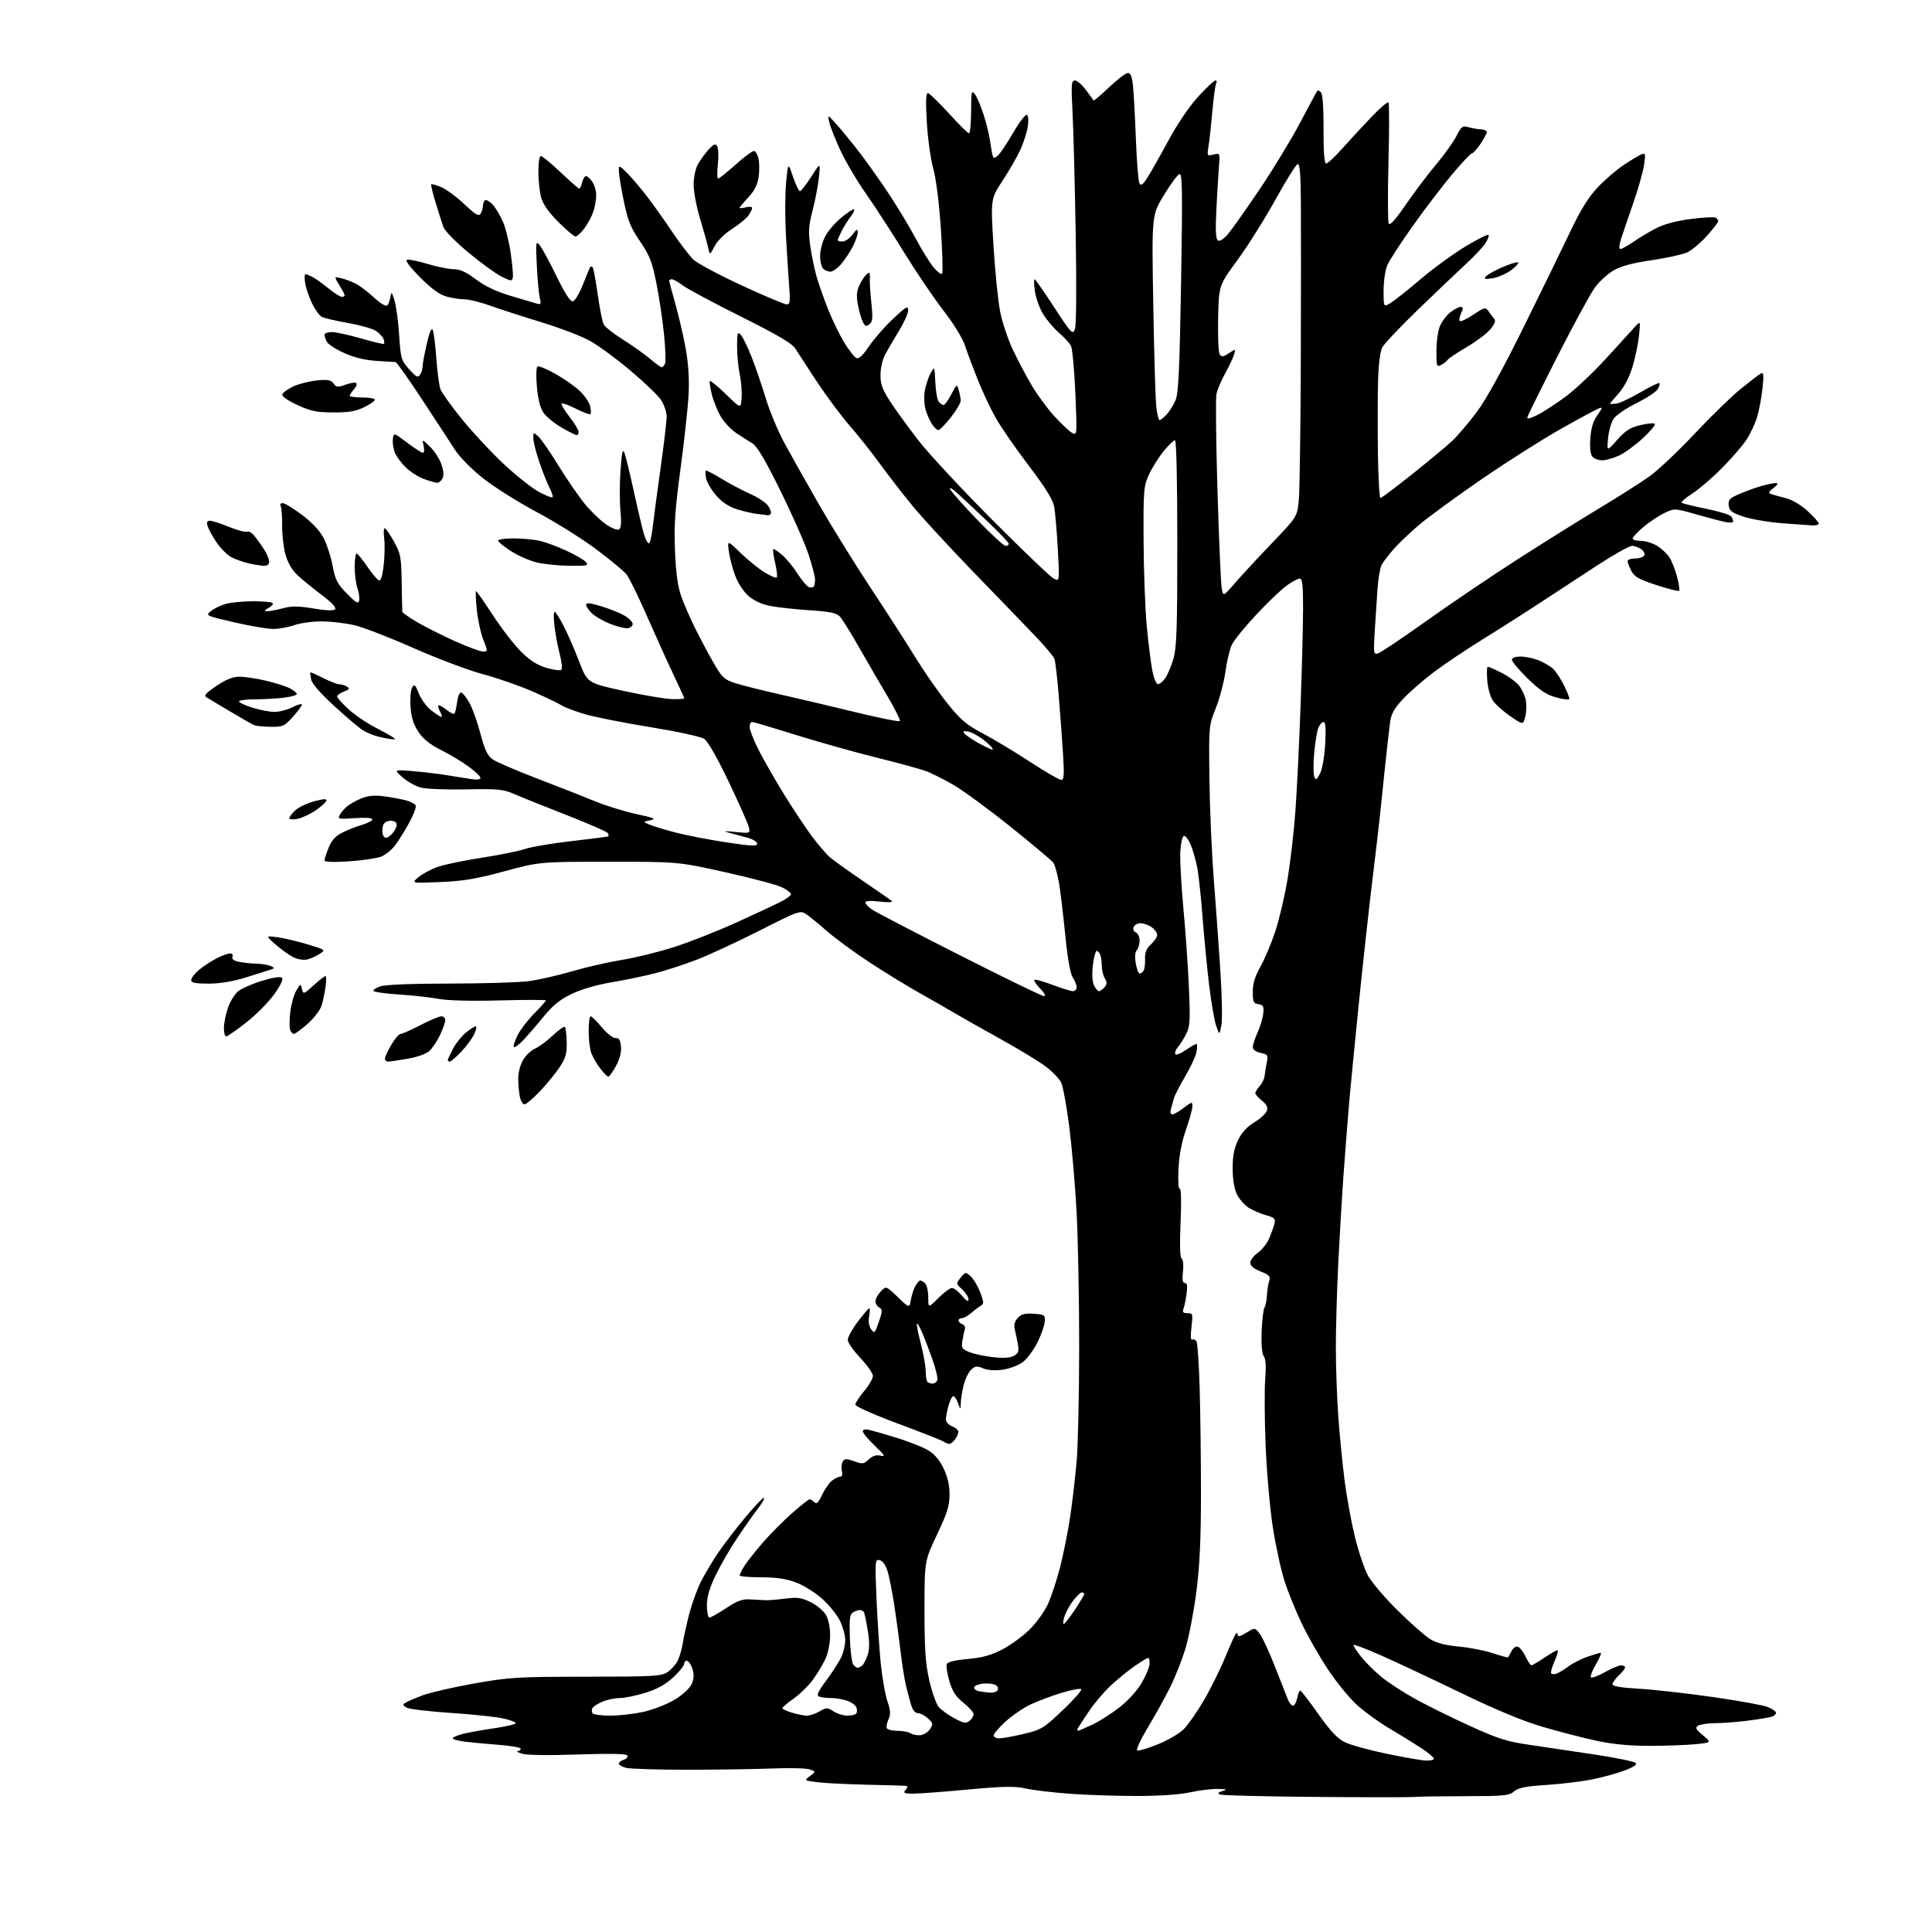 <?xml version="1.0" encoding="UTF-8" standalone="no"?>
<svg 
  version="1.1" 
  xmlns="http://www.w3.org/2000/svg" 
  xmlns:xlink="http://www.w3.org/1999/xlink" 
  xmlns:svg="http://www.w3.org/2000/svg"
  xmlns:rdf="http://www.w3.org/1999/02/22-rdf-syntax-ns#"
  xmlns:cc="http://creativecommons.org/ns#"
  xmlns:dc="http://purl.org/dc/elements/1.1/"
  viewBox="0 0 768 768"
  width="768"
  height="768"
>
<style>svg {background-color: white; }</style>"
<path stroke="none" fill="black" fill-rule="evenodd" d="M562.00,714.32C560.08,714.48 542.30,714.47 522.50,714.30C502.70,714.13 485.82,713.71 485.00,713.36C483.88,712.88 484.13,712.53 486.00,711.96C488.02,711.35 487.64,711.19 484.00,711.13C481.52,711.10 476.57,711.71 473.00,712.50C469.03,713.37 460.86,713.93 452.00,713.93C444.02,713.94 432.01,713.54 425.30,713.05C418.59,712.56 410.66,711.62 407.69,710.95C403.29,709.97 399.04,710.05 384.81,711.37C375.21,712.27 365.41,713.00 363.05,713.00C359.35,713.00 358.93,712.79 360.00,711.50C361.00,710.29 360.98,709.98 359.87,709.88C359.12,709.82 352.20,709.62 344.50,709.45C336.80,709.28 328.05,708.83 325.05,708.47C319.60,707.81 319.60,707.81 321.97,706.02C324.33,704.24 324.33,704.24 321.92,703.37C320.59,702.89 313.88,702.73 307.00,703.00C300.12,703.27 284.82,703.50 273.00,703.50C261.18,703.50 250.26,703.15 248.75,702.73C247.24,702.31 246.00,701.55 246.00,701.05C246.00,700.55 246.91,699.85 248.01,699.50C249.12,699.14 249.74,698.39 249.39,697.82C248.96,697.13 242.39,697.01 229.63,697.44C218.17,697.84 209.30,697.71 207.50,697.13C205.85,696.61 205.06,696.13 205.75,696.09C206.44,696.04 207.00,695.61 207.00,695.14C207.00,694.66 203.06,693.97 198.25,693.60C193.44,693.23 187.36,692.66 184.75,692.34C182.14,692.01 180.00,691.40 180.00,690.99C180.00,690.58 181.91,689.77 184.25,689.19C186.59,688.61 192.21,687.61 196.75,686.96C201.29,686.30 205.00,685.41 205.00,684.97C205.00,684.53 202.67,683.67 199.82,683.06C196.98,682.45 187.67,681.48 179.15,680.91C170.62,680.35 162.77,679.41 161.69,678.83C160.10,677.99 159.99,677.62 161.11,676.90C161.88,676.41 164.93,675.09 167.90,673.96C170.87,672.84 180.09,670.71 188.40,669.23C202.49,666.73 205.47,666.55 233.04,666.52C259.52,666.50 262.86,666.32 265.27,664.74C266.75,663.77 268.59,661.75 269.36,660.24C270.13,658.73 271.07,655.48 271.45,653.00C271.83,650.52 273.02,645.21 274.08,641.19C275.15,637.17 277.21,631.55 278.65,628.69C280.10,625.84 283.09,620.80 285.30,617.50C287.51,614.20 292.44,607.76 296.26,603.19C300.08,598.61 303.44,595.11 303.72,595.39C304.01,595.68 302.91,597.62 301.28,599.70C299.65,601.79 295.97,607.01 293.10,611.29C290.23,615.58 286.33,622.32 284.44,626.27C282.00,631.35 281.00,634.83 281.00,638.22C281.00,640.85 281.46,643.00 282.02,643.00C282.57,643.00 285.56,641.32 288.64,639.27C293.05,636.35 295.09,635.60 298.13,635.78C300.26,635.92 303.01,636.06 304.25,636.11C305.49,636.16 309.05,635.88 312.16,635.47C316.87,634.86 318.56,635.09 322.19,636.85C324.58,638.01 327.32,640.27 328.27,641.88C329.34,643.69 329.99,646.85 329.98,650.15C329.97,653.21 329.16,657.21 328.10,659.50C327.08,661.70 324.82,665.44 323.08,667.80C321.34,670.17 317.91,673.52 315.46,675.24C313.01,676.97 311.00,678.68 311.00,679.03C311.00,679.39 312.74,680.20 314.87,680.84C316.99,681.48 319.66,682.00 320.78,682.00C321.91,682.00 324.17,681.24 325.79,680.30C328.57,678.71 328.90,678.71 331.34,680.30C332.76,681.24 335.27,682.00 336.91,682.00C338.54,682.00 340.13,681.59 340.44,681.09C340.75,680.59 340.74,679.50 340.42,678.66C340.10,677.82 338.46,676.66 336.77,676.07C335.08,675.48 332.23,675.00 330.43,675.00C328.63,675.00 326.48,674.74 325.64,674.42C324.44,673.96 325.08,672.54 328.70,667.67C331.21,664.28 333.88,660.05 334.63,658.28C335.38,656.51 336.00,653.62 336.00,651.85C336.00,650.08 335.06,646.70 333.92,644.34C332.78,641.98 329.61,638.03 326.87,635.58C324.14,633.12 319.43,630.18 316.41,629.05C312.47,627.58 308.55,627.00 302.46,627.00C297.81,627.00 294.00,626.66 294.00,626.25C294.01,625.84 294.86,624.15 295.89,622.50C296.93,620.85 300.19,616.72 303.14,613.31C306.09,609.91 311.33,604.62 314.79,601.56C318.25,598.50 321.42,596.00 321.84,596.00C322.26,596.00 323.12,596.52 323.75,597.15C324.61,598.01 325.34,597.33 326.70,594.40C327.69,592.25 329.40,589.73 330.50,588.78C331.60,587.84 333.11,587.05 333.86,587.03C334.77,587.01 335.03,586.25 334.65,584.74C334.34,583.50 334.49,581.83 334.99,581.02C335.76,579.77 336.43,579.75 339.53,580.87C342.84,582.07 343.36,582.01 345.36,580.13C346.87,578.72 348.33,578.25 350.03,578.64C352.11,579.12 351.75,578.50 347.75,574.71C345.14,572.24 343.00,569.67 343.00,569.00C343.00,568.18 343.89,568.00 345.75,568.45C347.26,568.82 352.10,570.23 356.50,571.57C360.90,572.92 366.30,575.03 368.50,576.26C371.30,577.83 373.24,580.00 374.97,583.48C376.68,586.95 377.44,590.15 377.45,593.98C377.46,598.54 376.60,601.32 372.49,610.00C367.51,620.50 367.51,620.50 367.50,640.00C367.50,655.59 367.88,661.21 369.41,668.00C370.47,672.67 372.19,677.47 373.25,678.66C374.31,679.84 377.12,681.85 379.49,683.11C383.14,685.04 384.06,685.19 385.41,684.08C386.28,683.35 387.00,682.16 387.00,681.42C387.00,680.69 385.19,678.64 382.97,676.86C379.90,674.39 378.57,672.35 377.39,668.26C376.53,665.31 376.06,662.28 376.35,661.54C376.69,660.65 379.56,659.94 384.68,659.48C390.57,658.95 393.98,658.00 398.50,655.64C401.80,653.92 406.67,650.36 409.31,647.74C411.96,645.12 415.24,640.54 416.60,637.56C417.96,634.59 420.16,627.88 421.49,622.66C422.81,617.43 424.58,608.51 425.42,602.83C426.27,597.15 427.41,587.33 427.97,581.00C428.53,574.67 428.98,553.98 428.99,535.00C428.99,516.02 428.52,491.95 427.95,481.50C427.39,471.05 426.07,455.88 425.04,447.79C424.00,439.70 422.55,431.85 421.83,430.33C421.10,428.82 418.36,425.96 415.74,423.98C413.12,422.00 405.02,417.08 397.74,413.05C390.46,409.01 382.48,404.50 380.00,403.02C377.52,401.54 371.23,397.93 366.00,395.00C360.77,392.07 351.55,386.42 345.50,382.45C339.45,378.47 331.86,372.89 328.62,370.05C325.39,367.21 321.68,364.18 320.38,363.33C318.11,361.84 317.32,362.12 302.25,369.77C293.59,374.17 282.41,379.36 277.42,381.32C272.43,383.27 264.78,385.78 260.42,386.89C256.06,388.00 248.22,389.63 243.00,390.50C237.20,391.47 231.05,393.27 227.22,395.12C222.50,397.40 219.71,399.68 215.93,404.33C213.16,407.72 209.47,411.98 207.71,413.79C205.96,415.59 204.38,416.64 204.20,416.11C204.03,415.58 204.77,413.43 205.84,411.32C206.92,409.22 209.87,405.41 212.40,402.85C214.93,400.29 217.00,397.97 217.00,397.69C217.00,397.41 208.77,397.40 198.72,397.68C187.43,397.99 178.15,397.76 174.47,397.08C171.20,396.47 164.11,395.69 158.72,395.34C153.34,394.98 148.72,394.36 148.47,393.94C148.21,393.53 149.42,392.70 151.15,392.10C153.10,391.42 163.67,390.99 178.90,390.98C192.43,390.97 206.65,390.52 210.50,389.98C214.35,389.45 222.00,387.69 227.50,386.08C233.00,384.47 241.91,382.43 247.31,381.56C252.70,380.69 262.11,378.36 268.23,376.38C274.35,374.40 285.23,370.11 292.42,366.85C299.62,363.58 307.48,359.91 309.91,358.70C312.34,357.49 314.36,356.05 314.41,355.50C314.46,354.95 312.85,353.69 310.83,352.71C308.81,351.72 298.69,349.03 288.33,346.73C269.50,342.55 269.50,342.55 242.00,342.56C214.50,342.57 214.50,342.57 200.50,346.36C189.37,349.37 184.14,350.25 175.00,350.63C163.50,351.11 163.50,351.11 166.28,348.74C167.82,347.44 171.21,345.60 173.84,344.66C176.46,343.71 184.36,342.06 191.40,340.98C198.44,339.90 206.25,338.32 208.76,337.46C211.26,336.61 219.66,335.20 227.41,334.33C235.16,333.46 241.66,332.61 241.85,332.44C242.04,332.27 241.92,331.69 241.59,331.14C241.25,330.60 233.89,327.39 225.24,324.01C216.58,320.63 207.25,316.88 204.50,315.68C200.00,313.72 198.08,313.53 185.25,313.79C177.41,313.95 169.31,313.62 167.25,313.07C165.18,312.51 161.92,310.68 160.00,308.99C156.50,305.92 156.50,305.92 164.00,306.53C168.12,306.87 174.20,307.59 177.50,308.13C180.80,308.67 185.19,309.37 187.25,309.69C189.56,310.04 191.00,309.86 191.00,309.22C191.00,308.64 188.86,306.61 186.25,304.71C183.64,302.80 178.69,299.83 175.26,298.11C170.89,295.92 168.20,293.76 166.31,290.90C164.39,287.99 163.49,285.15 163.20,281.02C162.96,277.83 163.24,274.40 163.80,273.38C164.71,271.77 165.04,272.06 166.50,275.72C167.42,278.02 169.68,281.04 171.52,282.45C173.36,283.85 175.14,285.00 175.47,285.00C175.80,285.00 175.57,284.06 174.95,282.91C174.34,281.77 174.03,280.64 174.27,280.40C174.50,280.16 175.91,280.93 177.40,282.10C178.89,283.27 180.34,283.99 180.64,283.70C180.93,283.40 181.42,281.31 181.72,279.04C182.04,276.66 182.74,275.08 183.39,275.29C184.00,275.49 185.46,277.35 186.62,279.42C187.79,281.49 189.74,286.96 190.97,291.59C192.70,298.13 193.78,300.41 195.84,301.86C197.30,302.88 205.25,306.31 213.50,309.47C221.75,312.63 232.10,316.70 236.50,318.50C240.90,320.30 248.32,322.60 253.00,323.61C260.15,325.15 261.02,325.54 258.50,326.06C255.50,326.68 255.50,326.68 258.40,327.87C259.99,328.53 264.72,329.95 268.90,331.03C273.08,332.11 282.01,333.83 288.75,334.85C298.60,336.35 301.00,336.45 301.00,335.40C301.00,334.67 299.31,333.61 297.25,333.05C295.19,332.48 291.93,331.59 290.00,331.08C287.18,330.32 287.65,330.26 292.40,330.73C298.29,331.31 298.29,331.31 297.63,328.67C297.27,327.22 293.65,319.09 289.60,310.61C284.98,300.94 281.35,294.63 279.87,293.67C278.57,292.82 268.95,290.75 258.50,289.05C248.05,287.35 236.35,285.04 232.50,283.90C228.65,282.77 224.49,281.19 223.26,280.40C222.02,279.61 216.85,277.13 211.76,274.89C206.67,272.65 197.77,269.55 192.00,268.01C186.22,266.46 173.81,261.79 164.42,257.63C155.03,253.46 144.46,249.38 140.92,248.54C137.39,247.71 131.52,247.02 127.88,247.01C124.23,247.01 119.34,247.68 117.00,248.50C114.66,249.33 110.89,250.00 108.62,250.01C106.36,250.01 99.35,248.83 93.06,247.37C81.68,244.73 81.64,244.71 83.89,242.88C85.14,241.88 87.81,240.59 89.83,240.03C91.85,239.47 96.69,239.01 100.58,239.01C104.48,239.00 107.98,239.31 108.36,239.70C108.75,240.08 108.04,240.97 106.78,241.66C104.97,242.67 104.86,242.94 106.24,242.96C107.19,242.98 109.99,242.46 112.46,241.80C115.99,240.85 118.56,240.87 124.59,241.88C129.50,242.71 132.58,242.82 133.20,242.20C133.81,241.59 131.90,239.53 127.83,236.46C124.35,233.83 120.02,230.30 118.21,228.61C116.14,226.67 114.39,223.67 113.50,220.51C112.72,217.76 112.11,212.50 112.15,208.84C112.19,205.17 111.92,201.68 111.55,201.09C111.18,200.49 111.56,200.00 112.38,200.00C113.21,200.00 116.70,202.14 120.15,204.75C124.19,207.82 127.23,211.10 128.72,214.02C130.00,216.51 131.58,221.44 132.23,224.98C133.26,230.49 134.07,232.06 137.89,235.96C141.54,239.67 142.43,240.17 142.76,238.70C142.98,237.72 142.68,235.51 142.08,233.81C141.49,232.10 141.00,228.29 141.00,225.35C141.00,222.41 141.34,220.02 141.75,220.04C142.16,220.06 144.07,222.39 146.00,225.22C147.93,228.04 150.02,230.53 150.66,230.73C151.43,230.98 152.07,228.82 152.54,224.49C152.93,220.85 153.01,216.10 152.72,213.94C152.43,211.77 152.53,210.00 152.94,210.00C153.35,210.00 154.99,212.36 156.59,215.25C159.26,220.07 159.51,221.40 159.68,231.50C159.78,237.55 159.89,242.82 159.93,243.20C159.97,243.59 162.63,245.44 165.84,247.33C169.05,249.21 175.80,252.61 180.84,254.87C185.88,257.14 190.90,259.00 191.99,259.00C193.95,259.00 193.95,258.95 192.11,254.25C191.08,251.64 189.92,246.24 189.52,242.25C189.12,238.26 189.00,235.00 189.25,235.00C189.50,235.00 192.49,239.27 195.89,244.48C199.28,249.70 204.30,256.21 207.04,258.95C210.63,262.54 213.47,264.36 217.21,265.47C220.06,266.32 222.74,266.66 223.17,266.23C223.59,265.81 223.29,262.99 222.49,259.98C221.70,256.97 220.74,251.85 220.38,248.60C219.99,245.19 220.09,242.94 220.60,243.26C221.10,243.57 222.73,246.23 224.23,249.16C225.74,252.10 228.44,258.32 230.23,263.00C233.50,271.50 233.50,271.50 248.00,274.67C255.97,276.41 264.64,277.87 267.25,277.92C269.86,277.96 272.00,277.82 272.00,277.59C272.00,277.36 270.00,272.98 267.56,267.84C265.12,262.70 260.40,252.27 257.07,244.66C253.73,237.05 250.14,229.72 249.08,228.37C248.02,227.03 242.51,222.47 236.84,218.23C231.16,214.00 220.57,207.38 213.30,203.52C206.04,199.66 196.46,193.63 192.03,190.12C187.30,186.37 182.64,181.64 180.74,178.65C178.96,175.85 173.12,166.91 167.76,158.78C162.41,150.65 157.68,143.97 157.26,143.93C156.84,143.90 153.43,143.68 149.67,143.46C145.14,143.18 140.84,142.14 136.87,140.36C133.59,138.89 130.47,136.88 129.95,135.91C129.43,134.93 129.00,133.65 129.00,133.07C129.00,132.48 130.30,132.00 131.89,132.00C133.48,132.00 138.71,133.14 143.52,134.53C148.33,135.93 152.44,136.89 152.66,136.68C152.87,136.46 152.77,135.57 152.44,134.70C152.11,133.83 150.72,132.39 149.36,131.50C148.00,130.61 143.00,129.20 138.25,128.37C133.50,127.54 128.85,126.45 127.91,125.95C126.96,125.45 125.23,123.04 124.05,120.60C122.87,118.16 121.64,114.55 121.32,112.58C121.00,110.61 121.05,109.00 121.43,109.00C121.82,109.00 123.11,109.52 124.32,110.16C125.52,110.79 128.35,112.82 130.60,114.66C132.86,116.49 135.22,118.00 135.85,118.00C136.48,118.00 137.00,117.72 137.00,117.37C137.00,117.02 136.05,115.20 134.89,113.32C132.78,109.91 132.78,109.91 135.64,110.59C137.21,110.97 139.79,111.93 141.36,112.73C142.94,113.52 146.22,116.00 148.65,118.25C151.27,120.66 153.43,121.95 153.95,121.41C154.44,120.91 155.00,119.38 155.22,118.00C155.56,115.79 155.75,115.97 156.83,119.50C157.50,121.70 158.33,127.89 158.68,133.26C159.27,142.49 159.48,143.22 162.62,146.76C165.39,149.88 166.11,150.25 166.95,149.00C167.51,148.18 167.98,146.69 167.98,145.70C167.99,144.71 168.73,140.69 169.62,136.78C170.64,132.29 171.51,130.19 171.99,131.08C172.41,131.86 173.06,136.94 173.44,142.37C173.82,147.79 174.57,153.38 175.11,154.78C175.64,156.19 179.54,161.59 183.77,166.80C188.00,172.00 195.43,179.97 200.30,184.51C205.16,189.04 211.39,193.98 214.14,195.48C216.89,196.97 219.36,197.97 219.64,197.69C219.92,197.41 219.38,195.71 218.45,193.90C217.51,192.10 215.68,187.47 214.38,183.63C213.07,179.79 212.00,175.53 212.00,174.17C212.00,171.76 212.05,171.74 214.00,173.50C215.09,174.49 218.68,179.67 221.96,185.02C225.25,190.36 229.92,197.17 232.34,200.14C234.76,203.12 238.57,206.82 240.81,208.37C243.10,209.95 245.40,210.87 246.07,210.46C246.91,209.94 247.07,207.70 246.63,202.97C246.29,199.26 246.30,192.04 246.67,186.93C247.18,179.71 247.53,178.19 248.24,180.07C248.75,181.41 250.49,188.57 252.11,196.00C253.73,203.43 255.53,210.96 256.10,212.75C256.68,214.54 257.51,216.00 257.95,216.00C258.38,216.00 259.05,213.19 259.44,209.75C259.82,206.31 261.23,195.72 262.57,186.20C263.91,176.69 265.00,167.42 265.00,165.60C265.00,163.78 263.99,160.80 262.75,158.96C261.51,157.13 256.01,151.85 250.51,147.23C245.02,142.61 237.82,137.33 234.51,135.49C231.21,133.65 222.43,130.29 215.00,128.03C207.57,125.76 198.44,122.80 194.69,121.45C190.95,120.10 186.45,119.00 184.69,118.99C182.94,118.99 179.70,118.49 177.50,117.89C174.71,117.12 171.53,114.81 167.00,110.26C163.03,106.27 161.00,103.55 161.77,103.27C162.47,103.02 166.14,103.76 169.93,104.91C173.71,106.06 178.38,107.00 180.30,107.00C182.84,107.00 185.27,108.11 189.15,111.03C192.76,113.76 197.26,115.89 203.00,117.61C207.68,119.01 212.35,120.39 213.39,120.69C215.03,121.15 215.18,120.84 214.57,118.36C214.18,116.79 213.65,111.00 213.39,105.50C212.94,96.10 213.01,95.62 214.56,97.50C215.47,98.60 218.47,104.13 221.23,109.80C224.63,116.77 226.73,120.00 227.73,119.80C228.55,119.63 230.37,116.58 231.77,113.00C233.17,109.42 234.47,106.31 234.66,106.08C234.85,105.85 235.26,105.93 235.59,106.25C235.91,106.58 236.81,111.41 237.60,117.00C238.38,122.59 239.45,127.98 239.99,128.98C240.52,129.98 244.01,132.71 247.73,135.05C251.45,137.40 256.27,140.82 258.43,142.66C260.59,144.50 262.68,146.00 263.07,146.00C263.47,146.00 264.05,145.31 264.38,144.46C264.70,143.61 264.51,138.32 263.94,132.71C263.37,127.09 262.01,118.00 260.91,112.50C259.21,104.00 258.24,101.52 254.41,95.93C250.69,90.48 249.58,87.73 247.97,79.93C246.90,74.74 246.02,69.41 246.01,68.08C246.00,65.65 246.00,65.65 248.60,68.08C250.03,69.41 253.34,73.20 255.97,76.50C258.59,79.80 263.45,86.55 266.76,91.50C270.08,96.45 274.08,101.72 275.65,103.21C277.23,104.69 285.86,109.31 294.84,113.46C303.82,117.61 311.86,121.00 312.72,121.00C314.06,121.00 314.20,119.87 313.67,113.25C313.34,108.99 312.76,99.85 312.39,92.94C312.03,86.03 312.08,76.81 312.50,72.44C313.27,64.50 313.27,64.50 315.22,70.25C316.29,73.41 317.54,76.00 318.00,76.00C318.46,76.00 320.48,73.41 322.49,70.25C326.14,64.50 326.14,64.50 325.54,70.41C325.21,73.65 324.09,79.59 323.04,83.59C321.46,89.63 321.29,92.03 322.08,97.69C322.61,101.43 323.74,106.94 324.59,109.92C325.45,112.89 327.51,118.74 329.16,122.92C330.82,127.09 333.71,133.04 335.59,136.15C337.48,139.25 339.68,142.05 340.48,142.36C341.46,142.73 343.10,141.18 345.41,137.71C347.32,134.84 351.61,129.93 354.94,126.79C360.23,121.81 361.00,121.37 361.00,123.35C361.00,124.60 359.35,128.29 357.34,131.56C355.33,134.83 352.85,139.06 351.84,140.96C350.82,142.89 350.00,146.48 350.00,149.06C350.00,152.74 350.79,154.90 353.85,159.59C355.96,162.84 360.99,169.78 365.03,175.00C369.06,180.22 382.29,194.46 394.43,206.64C406.57,218.82 417.56,229.32 418.86,229.98C421.21,231.18 421.21,231.18 420.50,218.34C420.11,211.28 419.46,203.70 419.07,201.50C418.55,198.63 415.66,193.96 408.85,184.97C403.62,178.09 397.71,169.53 395.72,165.95C393.72,162.38 390.55,155.64 388.68,150.98C386.82,146.31 384.54,140.23 383.63,137.45C382.65,134.47 379.11,128.70 375.04,123.45C371.22,118.53 364.14,108.07 359.30,100.20C354.46,92.34 347.63,81.82 344.13,76.83C340.62,71.84 336.07,64.10 334.00,59.63C331.94,55.16 329.96,50.15 329.62,48.50C328.98,45.50 328.98,45.50 332.60,49.50C334.59,51.70 338.81,56.88 341.97,61.00C345.12,65.12 350.45,72.67 353.79,77.77C357.14,82.86 361.80,90.65 364.16,95.07C366.51,99.49 369.65,104.54 371.12,106.30C372.60,108.06 374.11,109.20 374.49,108.83C374.86,108.46 374.64,100.36 374.00,90.83C373.30,80.46 372.09,70.89 370.98,67.00C369.97,63.42 368.82,55.21 368.43,48.75C367.95,40.64 368.06,37.00 368.80,37.00C369.38,37.00 373.13,40.60 377.12,45.00C381.12,49.40 384.75,53.00 385.19,53.00C385.64,53.00 386.01,49.06 386.03,44.25C386.06,36.43 386.22,35.70 387.50,37.40C388.29,38.44 389.84,42.04 390.94,45.40C392.04,48.75 393.22,53.52 393.56,56.00C393.89,58.48 394.36,61.11 394.60,61.86C394.95,63.00 395.29,63.00 396.62,61.90C397.50,61.17 400.25,57.07 402.74,52.80C405.22,48.53 407.69,45.31 408.23,45.64C408.80,45.99 408.94,48.00 408.56,50.38C408.20,52.64 406.86,56.79 405.59,59.58C404.31,62.37 401.14,67.89 398.53,71.84C393.80,79.03 393.80,79.03 394.93,97.71C395.56,107.99 396.75,119.80 397.59,123.95C398.42,128.10 400.63,134.74 402.48,138.70C404.34,142.66 407.68,149.04 409.92,152.86C412.15,156.69 416.30,162.35 419.13,165.45C421.95,168.54 425.15,171.54 426.23,172.12C428.15,173.15 428.17,172.85 427.47,156.33C427.07,147.08 426.29,138.60 425.73,137.50C425.16,136.40 422.97,134.00 420.84,132.17C418.72,130.33 415.87,126.92 414.50,124.59C413.13,122.25 411.72,118.24 411.37,115.67C411.02,113.10 410.97,111.00 411.26,111.00C411.55,111.00 415.06,116.02 419.06,122.16C425.83,132.54 426.40,133.15 427.28,130.91C427.85,129.45 427.98,114.27 427.60,92.50C427.26,72.70 426.69,50.99 426.33,44.25C425.77,33.42 425.88,32.00 427.30,32.00C428.18,32.00 430.14,33.69 431.66,35.75C433.18,37.81 434.55,39.68 434.70,39.91C434.86,40.13 437.66,37.77 440.92,34.66C444.18,31.55 447.53,29.00 448.35,29.00C449.43,29.00 450.01,30.48 450.39,34.25C450.69,37.14 451.20,46.69 451.54,55.47C451.87,64.26 452.51,72.10 452.96,72.89C453.57,73.99 454.36,73.39 456.27,70.36C457.65,68.17 461.41,61.53 464.61,55.60C468.06,49.21 472.83,42.20 476.31,38.40C479.54,34.88 482.61,32.00 483.15,32.00C483.68,32.00 483.83,32.47 483.48,33.04C483.12,33.61 482.42,38.67 481.93,44.29C481.43,49.91 480.74,56.21 480.39,58.30C479.79,62.00 479.84,62.08 482.38,61.44C484.99,60.79 484.99,60.79 484.52,66.64C484.26,69.86 483.81,77.53 483.51,83.68C483.12,91.76 483.30,95.07 484.16,95.60C484.89,96.05 486.49,94.99 488.24,92.92C489.83,91.04 495.52,82.97 500.89,75.00C506.26,67.03 513.49,55.10 516.96,48.50C520.44,41.90 523.45,36.30 523.66,36.07C523.86,35.83 524.52,36.12 525.11,36.71C525.78,37.38 526.17,42.93 526.13,51.39C526.10,60.45 526.44,65.00 527.15,65.00C527.74,65.00 530.54,62.42 533.36,59.26C536.19,56.11 541.39,50.48 544.93,46.75C548.47,43.02 551.63,40.31 551.95,40.73C552.27,41.15 552.26,51.85 551.94,64.50C551.62,77.15 551.66,88.12 552.04,88.87C552.50,89.80 554.70,87.35 558.80,81.37C562.15,76.49 567.55,69.33 570.82,65.46C574.08,61.58 577.73,56.48 578.94,54.12C580.93,50.21 581.38,49.89 583.82,50.58C585.29,50.99 587.51,51.37 588.75,51.42C589.99,51.46 591.00,51.96 591.00,52.52C591.00,53.08 589.86,55.22 588.46,57.27C587.07,59.32 585.54,61.00 585.07,61.00C584.60,61.00 581.10,64.71 577.29,69.25C573.48,73.79 566.42,83.04 561.61,89.81C556.79,96.59 552.20,103.66 551.42,105.53C550.64,107.40 550.00,111.92 550.00,115.56C550.00,122.18 550.00,122.18 552.93,120.34C554.55,119.33 559.87,115.09 564.77,110.92C569.67,106.75 577.60,100.96 582.40,98.06C587.20,95.16 591.38,93.05 591.70,93.36C592.01,93.68 591.46,95.19 590.47,96.72C589.48,98.25 585.97,101.97 582.68,105.00C579.39,108.03 570.88,116.12 563.77,123.00C556.65,129.88 550.22,136.67 549.47,138.10C548.62,139.71 547.99,144.88 547.80,151.60C547.64,157.60 547.61,170.49 547.75,180.25C547.89,190.01 548.34,197.99 548.75,197.98C549.16,197.96 554.90,193.65 561.50,188.39C568.10,183.13 575.25,177.18 577.38,175.16C579.51,173.15 583.84,168.06 586.99,163.85C590.69,158.91 597.26,147.03 605.51,130.35C612.54,116.13 620.93,98.96 624.15,92.19C628.39,83.27 631.43,78.37 635.15,74.44C637.97,71.45 642.66,67.43 645.56,65.50C648.47,63.57 651.61,61.70 652.56,61.34C654.09,60.75 654.20,61.20 653.54,65.59C653.14,68.29 651.24,75.00 649.33,80.50C647.41,86.00 645.22,92.41 644.47,94.75C643.61,97.42 643.48,99.00 644.12,99.00C644.68,99.00 647.12,97.64 649.53,95.98C651.95,94.31 656.10,91.86 658.75,90.53C661.74,89.03 666.90,87.70 672.33,87.02C677.14,86.42 681.51,86.20 682.04,86.53C682.57,86.85 683.00,87.49 683.00,87.95C683.00,88.41 680.98,91.03 678.52,93.77C676.05,96.51 672.56,99.45 670.77,100.29C668.97,101.13 662.57,102.55 656.54,103.44C648.90,104.56 644.32,105.80 641.39,107.51C639.08,108.86 635.77,111.89 634.04,114.23C632.30,116.58 625.62,128.85 619.19,141.50C612.76,154.15 607.35,165.09 607.17,165.81C606.94,166.71 608.21,166.43 611.16,164.95C613.55,163.76 618.65,160.42 622.51,157.55C626.36,154.67 633.56,147.87 638.51,142.43C643.45,137.00 648.54,131.41 649.82,130.02C652.14,127.50 652.14,127.50 651.52,133.50C651.17,136.80 649.99,142.43 648.89,146.00C647.66,150.01 645.57,153.98 643.45,156.36C641.55,158.48 640.00,160.33 640.00,160.47C640.00,160.61 641.08,160.61 642.41,160.46C643.73,160.32 648.04,158.31 651.98,156.01C655.93,153.71 659.38,152.04 659.65,152.31C659.92,152.58 659.59,153.68 658.92,154.76C658.25,155.83 654.41,158.34 650.39,160.33C646.37,162.31 642.32,165.11 641.39,166.53C640.46,167.95 639.48,171.45 639.22,174.31C638.74,179.50 638.74,179.50 642.87,174.85C646.13,171.17 648.05,169.95 652.05,168.99C654.83,168.32 657.42,168.09 657.80,168.48C658.19,168.87 656.03,171.47 653.01,174.25C649.99,177.04 645.72,180.13 643.51,181.13C641.30,182.14 638.32,182.97 636.87,182.98C635.43,182.99 633.69,182.33 633.00,181.50C632.20,180.54 631.91,177.93 632.18,174.19C632.47,170.14 633.33,167.34 635.00,165.00C637.13,162.01 637.18,161.72 635.49,162.37C634.44,162.77 627.57,166.49 620.23,170.63C612.89,174.78 598.70,183.80 588.69,190.68C578.69,197.57 567.58,205.69 564.00,208.74C560.42,211.79 555.88,216.14 553.90,218.39C551.93,220.65 549.82,223.43 549.21,224.58C548.61,225.72 547.87,229.99 547.58,234.08C547.29,238.16 546.79,245.72 546.48,250.88C545.95,259.56 546.04,260.22 547.70,259.78C548.69,259.52 557.38,253.70 567.00,246.85C576.62,239.99 592.83,229.04 603.00,222.50C613.17,215.97 627.80,206.83 635.50,202.19C643.20,197.56 652.26,191.81 655.62,189.42C658.99,187.03 667.06,179.42 673.55,172.51C680.05,165.59 688.32,157.54 691.93,154.62C695.54,151.70 699.13,148.95 699.90,148.50C701.08,147.83 701.20,148.77 700.64,154.21C700.27,157.80 699.31,162.97 698.50,165.70C697.69,168.43 695.72,172.60 694.13,174.97C692.55,177.33 688.17,182.37 684.40,186.17C680.64,189.97 675.39,194.47 672.74,196.17C670.09,197.87 668.18,199.52 668.50,199.83C668.81,200.15 673.21,201.24 678.26,202.26C683.32,203.28 687.80,204.65 688.21,205.31C688.63,205.96 688.98,206.87 688.98,207.33C688.99,207.79 687.54,207.86 685.75,207.49C683.96,207.12 678.70,205.73 674.06,204.41C665.61,202.01 665.61,202.01 661.48,204.01C659.21,205.11 655.47,207.62 653.17,209.58C650.88,211.55 649.00,213.57 649.00,214.08C649.00,214.59 650.46,215.00 652.25,215.00C654.04,215.01 656.94,215.88 658.70,216.96C660.45,218.03 662.67,220.09 663.61,221.53C664.56,222.98 665.93,226.45 666.66,229.26C667.38,232.06 667.76,234.58 667.48,234.85C667.21,235.12 663.15,234.10 658.47,232.58C651.50,230.31 649.68,229.29 648.48,226.95C647.66,225.38 647.00,223.63 647.00,223.05C647.00,222.47 648.32,222.00 649.94,222.00C651.56,222.00 653.20,221.48 653.59,220.85C653.99,220.21 653.48,219.09 652.46,218.35C651.45,217.61 649.77,217.00 648.74,217.00C647.70,217.00 641.60,220.41 635.18,224.59C628.75,228.76 618.60,235.40 612.62,239.34C606.64,243.28 596.29,249.88 589.62,254.00C582.95,258.13 574.09,264.07 569.93,267.20C565.77,270.34 560.29,275.12 557.76,277.82C554.21,281.62 553.03,283.74 552.57,287.12C552.24,289.53 551.31,297.80 550.50,305.50C549.68,313.20 548.76,321.98 548.46,325.00C548.15,328.02 546.81,339.50 545.47,350.50C544.14,361.50 541.71,383.55 540.09,399.50C538.46,415.45 536.66,434.12 536.09,441.00C535.51,447.88 534.57,460.02 534.00,468.00C533.43,475.98 532.53,491.27 531.99,502.00C531.46,512.73 531.02,527.80 531.02,535.50C531.02,543.20 531.46,555.64 532.00,563.14C532.54,570.64 533.67,582.12 534.51,588.64C535.35,595.16 537.20,605.23 538.61,611.00C540.03,616.77 542.36,623.67 543.79,626.32C545.22,628.97 550.57,635.26 555.69,640.29C560.80,645.32 566.63,650.43 568.64,651.65C571.11,653.14 574.78,654.08 579.90,654.54C584.08,654.91 590.14,656.09 593.37,657.16C596.59,658.23 599.34,658.96 599.48,658.80C599.62,658.63 600.25,657.50 600.88,656.29C601.55,655.01 602.62,654.30 603.44,654.61C604.21,654.91 605.58,656.69 606.47,658.58C607.36,660.46 608.41,661.99 608.80,661.98C609.18,661.97 611.48,660.62 613.90,658.98C616.32,657.34 618.66,656.00 619.10,656.00C619.54,656.00 619.05,657.89 618.02,660.21C616.98,662.52 616.35,664.75 616.60,665.16C616.86,665.57 617.84,665.63 618.78,665.28C619.73,664.93 621.85,663.64 623.50,662.40C625.15,661.17 628.52,659.45 631.00,658.59C633.48,657.73 635.86,657.02 636.29,657.01C636.73,657.01 635.89,659.05 634.42,661.55C632.96,664.05 632.06,666.39 632.43,666.77C632.81,667.14 635.29,666.22 637.95,664.72C640.62,663.22 643.52,662.00 644.40,662.00C645.28,662.00 646.00,662.37 646.00,662.83C646.00,663.28 644.88,664.71 643.50,666.00C642.12,667.29 641.00,668.88 641.00,669.52C641.00,670.31 644.43,670.89 651.38,671.29C657.09,671.61 670.25,673.08 680.63,674.56C691.01,676.04 700.96,677.84 702.75,678.57C704.54,679.30 706.00,680.34 706.00,680.88C706.00,681.42 705.19,682.12 704.21,682.43C703.22,682.75 699.06,683.44 694.96,683.97C690.86,684.50 685.02,684.96 682.00,684.98C678.98,685.01 675.83,685.46 675.00,685.98C673.76,686.77 674.10,687.43 676.94,689.80C680.37,692.68 680.37,692.68 674.04,693.34C670.56,693.70 662.36,694.00 655.84,694.00C647.57,694.00 641.06,693.37 634.39,691.93C629.13,690.79 619.58,688.31 613.16,686.43C605.38,684.14 594.69,679.71 581.00,673.08C569.73,667.62 555.44,660.91 549.25,658.16C543.06,655.41 538.00,653.51 538.00,653.94C538.00,654.37 539.39,656.47 541.08,658.61C542.77,660.75 546.41,664.35 549.15,666.61C551.90,668.87 558.05,672.87 562.82,675.49C567.60,678.11 577.35,682.92 584.50,686.17C595.53,691.19 599.09,692.32 608.00,693.60C613.77,694.44 625.40,696.16 633.83,697.44C642.27,698.72 649.62,700.22 650.18,700.78C650.86,701.46 649.41,702.45 645.75,703.82C642.76,704.94 636.98,706.53 632.91,707.35C628.83,708.17 620.67,709.16 614.77,709.54C606.38,710.08 603.56,710.65 601.86,712.12C599.92,713.80 597.89,714.00 582.60,714.01C573.19,714.02 563.92,714.15 562.00,714.32zM566.75,699.85C568.54,699.93 570.00,699.59 570.00,699.10C570.00,698.60 567.64,696.65 564.75,694.75C561.86,692.86 556.18,689.35 552.12,686.97C548.07,684.58 542.31,680.39 539.32,677.66C536.34,674.93 531.18,668.61 527.87,663.60C524.55,658.60 519.90,650.45 517.53,645.50C515.15,640.55 512.04,632.90 510.62,628.50C509.20,624.10 507.10,614.42 505.95,607.00C504.81,599.58 503.52,584.95 503.10,574.50C502.68,564.05 502.61,552.19 502.94,548.14C503.34,543.23 503.15,540.23 502.37,539.11C501.63,538.07 501.32,534.39 501.52,529.25C501.70,524.75 502.20,520.48 502.64,519.78C503.08,519.08 503.52,516.92 503.62,515.00C503.71,513.08 504.11,510.50 504.50,509.28C505.12,507.38 504.65,506.84 501.11,505.43C498.40,504.34 497.00,503.16 497.00,501.96C497.00,500.96 498.36,499.17 500.02,497.98C501.68,496.80 503.72,494.21 504.55,492.23C505.38,490.24 506.31,487.61 506.62,486.37C507.10,484.45 506.64,483.98 503.34,483.08C501.23,482.50 498.11,481.17 496.42,480.13C494.73,479.09 492.59,476.65 491.67,474.72C490.62,472.50 490.00,468.68 490.00,464.41C490.00,459.51 490.60,456.40 492.15,453.18C493.60,450.20 495.74,447.87 498.63,446.12C501.01,444.68 503.24,442.63 503.60,441.56C504.07,440.17 503.50,439.02 501.63,437.52C500.18,436.37 499.00,435.03 499.00,434.54C499.00,434.06 499.79,432.79 500.75,431.72C501.71,430.66 502.60,428.83 502.71,427.65C502.83,426.47 503.21,424.08 503.56,422.35C504.15,419.45 503.95,419.15 501.10,418.52C499.13,418.09 498.01,417.23 498.02,416.17C498.03,415.25 498.90,412.62 499.94,410.33C500.98,408.03 501.98,404.66 502.17,402.83C502.45,400.02 502.15,399.45 500.25,399.18C498.29,398.90 498.00,398.27 498.00,394.26C498.00,390.99 498.87,388.11 501.03,384.29C502.70,381.33 505.37,374.99 506.96,370.20C508.55,365.42 510.77,355.88 511.90,349.00C513.02,342.12 514.41,329.98 514.98,322.00C515.55,314.02 516.46,295.35 517.00,280.50C517.54,265.65 517.99,248.21 517.99,241.75C518.00,232.55 517.71,230.00 516.65,230.00C515.91,230.00 513.55,231.27 511.40,232.83C509.26,234.38 503.83,239.58 499.34,244.38C494.85,249.18 490.50,254.54 489.67,256.30C488.84,258.06 487.69,262.88 487.12,267.02C486.55,271.15 484.83,277.68 483.29,281.52C480.52,288.47 480.51,288.58 480.76,309.50C480.90,321.05 481.68,339.05 482.50,349.50C483.32,359.95 484.50,376.43 485.13,386.12C485.76,395.81 485.93,405.48 485.52,407.62C484.76,411.50 484.76,411.50 483.45,407.80C482.73,405.76 481.45,398.34 480.61,391.30C479.77,384.26 478.61,372.20 478.03,364.50C477.45,356.80 476.51,348.02 475.94,345.00C475.37,341.98 474.18,337.80 473.29,335.72C472.40,333.64 471.18,332.10 470.59,332.30C469.99,332.50 469.36,335.32 469.19,338.58C469.01,341.84 469.57,351.93 470.41,361.00C471.26,370.07 472.25,384.27 472.61,392.55C473.18,405.74 473.04,408.02 471.51,411.05C470.55,412.95 469.09,415.26 468.28,416.19C467.46,417.12 466.95,418.36 467.15,418.95C467.36,419.57 469.07,418.96 471.20,417.51C473.23,416.13 475.20,415.00 475.57,415.00C475.94,415.00 475.96,416.45 475.61,418.22C475.25,419.99 473.21,424.38 471.08,427.97C468.94,431.56 466.93,435.51 466.60,436.75C466.27,437.99 465.74,439.90 465.43,441.00C465.10,442.16 465.34,443.00 466.00,443.00C466.62,443.00 468.68,441.82 470.57,440.38C473.78,437.93 474.00,437.89 474.00,439.75C474.00,440.84 472.84,445.06 471.43,449.12C469.73,453.99 468.72,459.32 468.46,464.79C468.24,469.61 468.45,472.84 468.98,472.51C469.52,472.18 469.65,477.59 469.30,485.82C468.91,494.87 469.06,499.92 469.73,500.33C470.32,500.70 470.54,502.91 470.25,505.48C469.88,508.73 470.10,510.00 471.01,510.00C471.92,510.00 472.11,511.19 471.68,514.30C471.36,516.66 470.80,519.36 470.44,520.30C469.94,521.59 470.33,522.00 472.03,522.00C474.17,522.00 474.24,522.27 473.62,527.57C473.22,530.99 473.33,532.91 473.91,532.55C474.44,532.23 475.21,532.52 475.62,533.20C476.04,533.88 476.62,542.33 476.89,551.97C477.17,561.61 477.40,580.52 477.40,594.00C477.40,611.58 476.90,622.43 475.62,632.40C474.65,640.05 472.75,650.07 471.42,654.68C470.08,659.29 467.24,666.54 465.11,670.78C462.98,675.03 458.93,682.33 456.12,687.00C453.22,691.83 451.48,695.66 452.11,695.87C452.71,696.07 456.40,694.95 460.31,693.37C464.22,691.80 468.82,689.11 470.53,687.41C472.24,685.70 475.82,680.57 478.49,676.02C481.16,671.47 484.99,663.75 487.00,658.88C489.01,654.00 490.96,649.71 491.33,649.34C491.70,648.97 492.00,649.23 492.00,649.91C492.00,650.74 493.14,650.46 495.41,649.06C498.82,646.95 498.82,646.95 500.74,649.39C501.79,650.74 504.56,656.71 506.88,662.67C509.20,668.63 511.52,674.51 512.03,675.75C512.54,676.99 513.43,678.00 514.00,678.00C514.58,678.00 515.32,676.65 515.65,675.00C515.98,673.35 516.53,672.01 516.88,672.03C517.22,672.04 520.42,676.21 524.00,681.28C528.73,687.98 531.59,691.05 534.50,692.50C536.70,693.60 544.12,695.67 551.00,697.10C557.88,698.53 564.96,699.77 566.75,699.85zM397.25,691.01C398.49,691.02 402.84,690.23 406.93,689.26C413.94,687.60 414.82,687.07 422.43,679.85C426.87,675.64 430.19,671.88 429.80,671.49C429.42,671.09 425.89,671.75 421.96,672.94C418.03,674.14 412.47,676.22 409.61,677.58C406.76,678.93 402.30,681.98 399.71,684.36C397.12,686.74 395.00,689.20 395.00,689.84C395.00,690.48 396.01,691.01 397.25,691.01zM365.89,689.76C367.20,689.62 368.91,688.53 369.70,687.34C370.98,685.40 370.90,684.98 368.87,683.09C367.63,681.94 365.84,681.00 364.89,681.00C363.80,681.00 362.79,679.79 362.18,677.75C361.65,675.96 360.72,672.48 360.13,670.00C359.54,667.52 358.61,661.67 358.06,657.00C357.52,652.33 356.38,643.90 355.52,638.27C354.66,632.65 353.41,626.36 352.73,624.29C351.99,622.02 350.76,620.38 349.63,620.17C347.85,619.82 347.79,620.52 348.41,635.15C348.77,643.59 349.52,655.23 350.09,661.00C350.66,666.77 351.85,673.62 352.74,676.20C354.05,680.01 354.13,681.41 353.17,683.53C352.51,684.97 352.23,686.57 352.55,687.07C352.86,687.58 354.78,688.01 356.81,688.02C358.84,688.02 361.18,688.48 362.00,689.02C362.82,689.57 364.57,689.90 365.89,689.76zM428.50,688.00C428.84,688.00 431.46,686.89 434.31,685.53C437.17,684.16 442.08,681.02 445.23,678.53C448.57,675.89 452.21,671.82 453.97,668.75C455.63,665.86 456.99,662.49 456.99,661.25C457.00,660.01 456.74,659.00 456.43,659.00C456.12,659.00 453.75,660.44 451.18,662.21C448.61,663.97 444.30,667.46 441.62,669.96C438.94,672.46 435.08,676.98 433.05,680.00C431.01,683.02 429.02,686.06 428.62,686.75C428.21,687.44 428.16,688.00 428.50,688.00zM242.61,682.00C246.18,682.00 252.18,681.30 255.94,680.45C259.69,679.59 265.18,677.45 268.12,675.69C271.09,673.92 274.09,671.22 274.85,669.63C275.80,667.64 275.95,665.83 275.35,663.71C274.86,662.03 273.91,660.47 273.24,660.25C272.56,660.02 272.00,660.49 272.00,661.29C272.00,662.09 270.02,664.57 267.60,666.80C264.53,669.63 261.17,671.48 256.49,672.93C252.81,674.07 248.25,675.00 246.36,675.00C244.48,675.00 241.43,675.63 239.59,676.40C237.75,677.17 235.94,678.29 235.56,678.90C235.19,679.50 235.16,680.45 235.50,681.00C235.84,681.55 239.04,682.00 242.61,682.00zM393.69,672.86C394.90,672.94 396.19,672.50 396.57,671.89C396.95,671.28 396.64,670.37 395.88,669.88C395.12,669.38 392.96,669.10 391.08,669.24C389.19,669.38 387.48,670.03 387.27,670.67C387.06,671.32 387.92,672.04 389.19,672.29C390.46,672.53 392.49,672.79 393.69,672.86zM340.87,662.98C341.22,662.98 341.99,662.64 342.59,662.23C343.18,661.83 344.19,659.97 344.83,658.11C345.68,655.63 345.71,652.97 344.95,648.19C344.38,644.60 343.68,641.29 343.39,640.83C343.11,640.37 342.35,640.01 341.69,640.02C341.04,640.02 339.83,640.46 339.00,640.98C337.80,641.74 337.57,643.79 337.84,651.21C338.02,656.32 338.64,661.06 339.21,661.75C339.78,662.44 340.53,662.99 340.87,662.98zM423.04,645.48C423.54,645.17 425.54,642.52 427.48,639.60C429.41,636.68 431.00,634.00 431.00,633.65C431.00,633.29 430.57,633.00 430.05,633.00C429.53,633.00 427.94,634.53 426.51,636.40C425.09,638.27 423.52,641.20 423.02,642.92C422.49,644.79 422.49,645.81 423.04,645.48zM377.39,573.98C376.90,573.98 375.82,573.54 375.00,573.01C374.18,572.49 365.96,569.25 356.75,565.83C347.54,562.40 340.00,559.05 340.00,558.39C340.00,557.73 341.57,555.30 343.50,553.00C345.43,550.70 347.00,547.98 347.00,546.96C347.00,545.94 344.75,542.72 342.00,539.80C339.25,536.89 337.00,533.65 337.00,532.59C337.00,531.54 338.81,528.28 341.03,525.34C343.25,522.40 345.30,520.00 345.58,520.00C345.86,520.00 345.82,521.46 345.49,523.25C345.11,525.32 345.40,527.19 346.30,528.41C347.61,530.19 347.82,529.99 349.36,525.45C350.83,521.14 350.85,520.49 349.51,519.75C348.68,519.28 348.00,518.16 348.00,517.26C348.00,516.37 348.95,514.62 350.11,513.38C352.22,511.14 352.22,511.14 356.86,515.59C361.50,520.05 361.50,520.05 362.06,516.77C362.38,514.97 363.18,512.49 363.85,511.25C364.52,510.01 365.41,509.00 365.84,509.00C366.26,509.00 367.14,509.54 367.80,510.20C368.46,510.86 369.00,513.33 369.00,515.70C369.00,520.00 369.00,520.00 373.00,516.00C375.20,513.80 377.63,512.00 378.41,512.00C379.19,512.00 380.99,513.38 382.41,515.08C384.20,517.21 385.00,517.65 385.00,516.53C385.00,515.64 383.87,513.86 382.49,512.58C379.99,510.26 379.99,510.24 381.89,507.88C383.77,505.57 383.85,505.56 385.87,507.38C387.00,508.41 388.70,511.26 389.64,513.73C391.11,517.57 391.15,518.34 389.93,519.02C389.14,519.46 387.42,520.76 386.10,521.91C384.78,523.06 383.09,524.00 382.35,524.00C381.61,524.00 381.00,524.40 381.00,524.89C381.00,525.38 381.67,526.04 382.48,526.36C383.30,526.67 383.79,527.50 383.57,528.21C383.35,528.92 382.92,530.99 382.60,532.81C382.08,535.81 382.32,536.24 385.26,537.45C387.04,538.18 391.27,539.09 394.65,539.48C398.73,539.94 401.55,539.78 403.00,539.00C404.77,538.05 405.09,537.20 404.67,534.66C404.38,532.92 403.83,530.25 403.45,528.71C402.95,526.71 403.26,525.37 404.56,523.93C405.97,522.37 407.38,522.00 410.94,522.24C415.28,522.54 415.49,522.69 415.29,525.43C415.18,527.02 413.84,530.77 412.32,533.78C410.80,536.78 408.19,540.26 406.53,541.50C404.86,542.74 401.31,544.07 398.64,544.46C395.56,544.90 392.72,544.71 390.87,543.95C388.40,542.92 387.66,543.00 386.08,544.43C385.05,545.36 383.71,548.09 383.10,550.50C382.50,552.91 381.96,556.15 381.92,557.69C381.84,560.50 381.84,560.50 380.84,557.75C380.29,556.24 379.44,555.00 378.96,555.00C378.49,555.00 377.63,556.69 377.05,558.75C376.48,560.81 376.01,563.30 376.01,564.27C376.00,565.25 377.12,566.48 378.50,567.00C379.88,567.52 380.99,568.52 380.97,569.23C380.95,569.93 380.34,571.29 379.61,572.25C378.88,573.21 377.88,573.99 377.39,573.98zM370.70,550.00C371.45,550.00 372.30,549.39 372.59,548.64C372.87,547.89 372.01,544.17 370.66,540.39C369.31,536.60 367.46,531.76 366.54,529.64C365.63,527.52 364.70,525.96 364.49,526.18C364.27,526.40 364.96,529.93 366.03,534.04C367.09,538.14 367.97,543.11 367.98,545.08C367.99,547.05 368.30,548.97 368.67,549.33C369.03,549.70 369.95,550.00 370.70,550.00zM208.48,439.00C207.80,439.00 206.97,437.59 206.62,435.88C206.28,434.16 206.00,430.89 206.00,428.62C206.01,426.27 206.86,423.10 208.00,421.23C209.10,419.43 211.23,417.44 212.75,416.80C214.26,416.16 217.40,413.83 219.73,411.63C222.06,409.43 224.23,407.89 224.55,408.22C224.88,408.55 225.21,411.28 225.28,414.30C225.38,418.80 224.89,420.57 222.52,424.14C220.94,426.54 217.41,430.86 214.68,433.75C211.94,436.64 209.16,439.00 208.48,439.00zM241.82,428.00C241.43,428.00 239.98,426.54 238.62,424.75C237.25,422.96 235.66,420.23 235.07,418.68C234.48,417.13 234.00,413.20 234.00,409.93C234.00,406.67 234.35,404.00 234.79,404.00C235.22,404.00 237.23,405.98 239.25,408.40C241.31,410.86 243.71,412.73 244.71,412.65C246.06,412.54 246.58,413.36 246.84,416.00C247.06,418.29 246.37,420.97 244.86,423.75C243.58,426.09 242.22,428.00 241.82,428.00zM154.17,422.00C153.53,422.00 153.00,421.48 153.00,420.84C153.00,420.20 154.14,417.72 155.54,415.34C156.94,412.95 158.60,411.00 159.23,411.00C159.86,411.00 163.41,409.43 167.13,407.50C170.85,405.57 174.59,404.00 175.45,404.00C176.30,404.00 177.00,404.68 177.00,405.51C177.00,406.34 176.08,408.98 174.95,411.38C173.82,413.78 171.91,416.65 170.70,417.76C169.39,418.96 165.85,420.22 161.92,420.88C158.30,421.50 154.81,422.00 154.17,422.00zM178.80,422.00C178.36,422.00 178.00,421.76 178.00,421.46C178.00,421.16 178.88,419.19 179.96,417.09C181.03,414.98 183.32,412.07 185.03,410.63C186.75,409.18 188.58,408.00 189.10,408.00C189.62,408.00 189.32,409.46 188.42,411.25C187.52,413.04 185.16,416.19 183.19,418.25C181.21,420.31 179.24,422.00 178.80,422.00zM89.90,412.00C89.40,412.00 89.00,410.51 89.00,408.68C89.00,406.85 89.72,403.25 90.59,400.68C91.47,398.10 93.34,395.09 94.75,393.98C96.17,392.87 100.43,391.01 104.24,389.86C108.54,388.55 111.51,388.11 112.09,388.69C112.68,389.28 111.50,391.77 108.98,395.28C106.76,398.39 101.75,403.43 97.87,406.47C93.98,409.51 90.39,412.00 89.90,412.00zM116.83,411.00C116.34,411.00 115.67,410.30 115.34,409.44C115.01,408.58 115.03,405.37 115.39,402.30C115.75,399.23 116.83,395.41 117.77,393.80C119.46,390.96 119.51,390.94 120.03,393.14C120.55,395.33 120.68,395.28 124.65,391.69C126.90,389.66 129.03,388.00 129.38,388.00C129.74,388.00 129.75,389.91 129.42,392.25C129.09,394.59 128.38,397.95 127.84,399.73C127.30,401.50 124.80,404.76 122.29,406.98C119.78,409.19 117.32,411.00 116.83,411.00zM414.94,395.96C415.85,395.99 415.33,394.91 413.51,393.01C411.93,391.37 410.88,389.79 411.17,389.50C411.46,389.21 414.70,390.10 418.37,391.49C422.04,392.87 425.71,394.00 426.52,394.00C427.34,394.00 428.00,393.31 428.00,392.46C428.00,391.62 427.30,389.86 426.44,388.56C425.45,387.03 424.38,381.03 423.47,371.84C422.69,363.95 421.56,354.57 420.97,351.00C420.37,347.43 419.34,343.78 418.69,342.91C418.03,342.03 410.45,335.66 401.83,328.75C393.22,321.84 382.98,314.32 379.08,312.05C375.19,309.77 370.09,307.23 367.75,306.40C365.41,305.57 356.51,303.16 347.97,301.03C339.43,298.91 325.12,294.88 316.18,292.09C307.24,289.29 299.49,287.00 298.96,287.00C298.43,287.00 298.00,287.91 298.00,289.02C298.00,290.14 299.57,294.17 301.50,297.99C303.42,301.81 307.98,309.79 311.64,315.72C315.30,321.65 320.32,329.20 322.78,332.50C325.25,335.80 328.44,339.52 329.88,340.76C331.32,342.01 337.23,346.24 343.00,350.16C348.77,354.08 353.94,357.69 354.49,358.18C355.07,358.71 353.13,358.80 349.74,358.40C346.05,357.97 344.00,358.09 344.00,358.75C344.00,359.31 345.24,360.61 346.75,361.63C348.26,362.65 363.90,370.78 381.50,379.70C399.10,388.63 414.15,395.94 414.94,395.96zM436.86,394.00C437.35,394.00 438.35,393.29 439.07,392.42C440.10,391.18 440.12,390.43 439.19,388.93C438.54,387.88 438.00,385.71 438.00,384.10C438.00,382.48 437.73,380.45 437.39,379.58C437.06,378.71 436.42,378.00 435.96,378.00C435.51,378.00 434.83,380.51 434.45,383.58C434.02,387.03 434.17,390.08 434.85,391.58C435.46,392.91 436.36,394.00 436.86,394.00zM82.94,391.00C77.63,391.00 76.00,390.67 76.00,389.59C76.00,388.81 77.41,386.99 79.13,385.54C80.86,384.09 83.99,382.03 86.09,380.95C88.20,379.88 90.60,379.00 91.43,379.00C92.29,379.00 92.71,379.58 92.41,380.36C92.06,381.28 92.94,381.94 95.07,382.36C96.82,382.71 99.88,383.03 101.88,383.07C103.87,383.11 106.40,383.51 107.50,383.96C109.09,384.62 109.19,384.89 108.00,385.31C107.17,385.59 102.76,386.99 98.19,388.41C92.61,390.15 87.59,391.00 82.94,391.00zM453.03,387.00C453.50,387.00 454.20,386.48 454.60,385.84C454.99,385.21 455.25,383.11 455.18,381.18C455.08,378.64 455.72,377.06 457.52,375.39C458.89,374.13 460.00,372.42 460.00,371.60C460.00,370.78 459.00,369.41 457.78,368.56C456.56,367.70 454.58,367.00 453.38,367.00C452.19,367.00 450.95,367.69 450.62,368.54C450.29,369.41 450.67,370.32 451.52,370.64C452.33,370.96 453.00,372.43 453.00,373.91C453.00,375.39 452.50,377.10 451.90,377.70C451.21,378.39 451.05,380.34 451.48,382.90C451.86,385.16 452.56,387.00 453.03,387.00zM122.00,381.43C120.60,381.75 118.17,381.32 116.50,380.46C114.85,379.61 111.70,377.33 109.50,375.41C105.50,371.91 105.50,371.91 110.42,372.59C113.12,372.97 118.52,374.25 122.42,375.44C129.50,377.60 129.50,377.60 127.00,379.23C125.62,380.13 123.38,381.12 122.00,381.43zM138.75,342.39C132.48,342.81 129.00,342.68 129.00,342.04C129.00,341.49 129.73,339.21 130.63,336.98C131.76,334.14 133.34,332.36 135.88,331.07C137.87,330.05 141.41,328.65 143.75,327.95C146.09,327.25 148.00,326.24 148.00,325.71C148.00,325.12 145.24,324.93 141.04,325.23C134.83,325.67 134.17,325.55 134.95,324.10C135.42,323.21 136.66,321.71 137.69,320.78C138.73,319.84 141.31,318.35 143.43,317.46C146.20,316.31 148.73,316.04 152.39,316.51C155.20,316.87 159.15,317.58 161.17,318.10C163.19,318.61 165.04,319.59 165.27,320.27C165.51,320.95 164.34,323.98 162.69,327.00C161.03,330.02 158.56,334.01 157.21,335.86C155.85,337.70 153.33,339.78 151.62,340.48C149.90,341.17 144.11,342.03 138.75,342.39zM153.48,333.00C154.29,333.00 155.71,331.85 156.63,330.45C157.79,328.67 157.98,327.58 157.25,326.85C156.67,326.27 155.26,326.10 154.10,326.47C152.60,326.95 152.00,327.97 152.00,330.07C152.00,331.99 152.51,333.00 153.48,333.00zM118.25,325.51C116.46,325.87 115.00,325.75 115.00,325.25C115.00,324.76 116.07,323.34 117.38,322.12C118.68,320.89 122.08,319.27 124.93,318.52C128.74,317.51 130.01,317.46 129.73,318.33C129.52,318.97 127.58,320.70 125.42,322.18C123.26,323.65 120.04,325.15 118.25,325.51zM421.81,310.00C422.97,310.00 423.10,308.21 422.57,299.75C422.22,294.11 421.45,283.69 420.87,276.58C420.29,269.48 419.52,262.88 419.16,261.91C418.80,260.93 415.36,256.85 411.51,252.82C407.67,248.79 396.71,237.44 387.15,227.59C377.60,217.74 366.57,205.76 362.64,200.97C358.71,196.18 352.88,188.64 349.67,184.22C346.46,179.79 341.15,173.09 337.86,169.34C334.58,165.58 328.75,157.78 324.92,152.00C321.09,146.22 317.18,140.22 316.23,138.67C314.94,136.55 309.46,133.31 294.50,125.83C283.50,120.32 273.07,114.74 271.32,113.41C269.57,112.08 267.65,111.00 267.07,111.00C266.48,111.00 266.00,111.25 266.00,111.56C266.00,111.87 267.11,116.03 268.46,120.81C269.81,125.59 271.65,133.51 272.55,138.41C273.61,144.18 274.03,150.53 273.75,156.41C273.52,161.41 272.08,174.72 270.56,186.00C268.32,202.65 267.90,208.85 268.32,219.00C268.68,227.72 269.42,233.17 270.78,237.00C271.85,240.03 274.40,245.88 276.46,250.00C278.51,254.12 281.81,260.31 283.80,263.74C286.94,269.18 287.98,270.16 291.95,271.47C294.45,272.29 302.52,274.33 309.89,275.99C317.25,277.65 330.88,280.87 340.18,283.13C349.48,285.39 357.36,286.98 357.69,286.64C358.02,286.31 355.82,281.87 352.79,276.77C349.76,271.67 344.64,262.87 341.42,257.21C338.20,251.54 334.80,246.09 333.87,245.09C332.54,243.66 329.95,243.12 321.84,242.59C316.15,242.22 309.11,241.45 306.19,240.88C302.78,240.21 299.67,238.77 297.49,236.86C295.53,235.13 293.29,231.70 292.19,228.69C291.14,225.84 290.02,221.52 289.71,219.11C289.15,214.72 289.15,214.72 294.33,219.75C297.17,222.51 301.46,225.98 303.84,227.46C306.23,228.94 308.45,229.89 308.77,229.57C309.08,229.25 308.81,226.68 308.15,223.85C307.50,221.02 307.14,218.52 307.36,218.31C307.57,218.09 309.11,219.06 310.77,220.46C312.43,221.86 315.21,225.21 316.94,227.91C318.68,230.61 320.70,233.06 321.45,233.34C322.19,233.63 323.07,233.59 323.40,233.26C323.73,232.94 324.00,231.67 324.00,230.45C324.00,229.23 322.83,224.69 321.40,220.36C319.98,216.04 314.97,204.71 310.28,195.19C304.29,183.02 300.98,177.41 299.13,176.28C297.68,175.40 294.78,173.55 292.69,172.16C290.59,170.77 287.81,167.81 286.50,165.57C285.20,163.33 283.59,159.35 282.94,156.71C282.28,154.08 281.95,151.71 282.21,151.45C282.47,151.20 285.34,153.58 288.59,156.74C294.50,162.50 294.50,162.50 294.81,158.15C294.98,155.76 294.65,151.58 294.06,148.85C293.48,146.13 293.00,141.13 293.00,137.74C293.00,132.37 293.19,131.76 294.43,133.04C295.22,133.84 297.19,137.88 298.81,142.00C300.43,146.12 302.97,153.55 304.46,158.50C305.95,163.45 309.24,171.32 311.76,176.00C314.29,180.68 320.49,191.70 325.54,200.50C330.59,209.30 339.85,224.25 346.11,233.72C352.38,243.19 360.34,255.56 363.81,261.22C367.28,266.87 372.98,275.08 376.48,279.45C381.87,286.18 384.05,288.04 390.67,291.54C394.98,293.81 403.43,298.90 409.45,302.84C415.47,306.78 421.03,310.00 421.81,310.00zM524.71,307.55C525.62,305.83 526.48,300.92 526.78,295.80C527.14,289.49 526.95,287.00 526.11,287.00C525.47,287.00 524.53,288.10 524.02,289.44C523.51,290.78 522.79,295.25 522.41,299.38C522.04,303.50 522.06,307.69 522.45,308.68C523.06,310.27 523.35,310.12 524.71,307.55zM394.50,297.95C395.05,297.93 393.96,296.61 392.09,295.00C390.21,293.40 387.40,291.64 385.84,291.09C384.14,290.50 383.00,290.48 383.00,291.03C383.00,291.54 385.36,293.31 388.25,294.97C391.14,296.63 393.95,297.97 394.50,297.95zM156.00,293.88C155.18,293.84 152.81,293.40 150.73,292.91C148.66,292.42 145.74,291.24 144.23,290.28C142.73,289.33 137.60,284.98 132.84,280.62C127.41,275.66 123.99,271.73 123.68,270.10C123.40,268.67 123.27,267.40 123.39,267.28C123.50,267.17 125.79,268.18 128.47,269.53C131.15,270.89 134.05,272.01 134.92,272.02C135.79,272.02 137.16,272.45 137.97,272.96C139.14,273.70 138.90,274.09 136.72,274.92C135.22,275.49 134.00,276.35 134.00,276.85C134.00,277.34 135.99,279.58 138.42,281.82C140.84,284.05 145.46,287.24 148.67,288.90C151.87,290.56 155.18,292.38 156.00,292.94C157.33,293.86 157.33,293.96 156.00,293.88zM107.63,288.92C104.81,288.88 101.87,288.59 101.09,288.29C100.32,287.98 96.05,285.55 91.59,282.88C87.14,280.22 82.84,277.65 82.04,277.18C80.93,276.53 81.86,275.47 86.03,272.67C89.86,270.09 92.57,269.00 95.17,269.00C97.21,269.00 101.90,269.70 105.60,270.56C109.31,271.42 113.61,272.78 115.17,273.59C116.72,274.39 118.00,275.43 118.00,275.89C118.00,276.35 115.64,277.01 112.75,277.35C109.86,277.70 104.69,277.99 101.25,277.99C97.81,278.00 95.00,278.37 95.00,278.82C95.00,279.27 97.40,280.39 100.34,281.32C103.27,282.24 107.23,283.00 109.13,283.00C111.02,283.00 114.25,282.15 116.29,281.11C118.33,280.07 120.00,279.62 120.00,280.10C120.00,280.59 118.37,282.80 116.38,285.00C113.03,288.71 112.40,288.99 107.63,288.92zM606.31,284.89C605.46,288.16 605.46,288.16 600.55,284.83C597.85,283.00 594.75,280.28 593.66,278.79C592.46,277.16 591.49,273.88 591.21,270.54C590.96,267.49 591.05,265.00 591.41,265.00C591.77,265.00 594.26,266.11 596.93,267.47C599.61,268.82 602.74,271.12 603.88,272.57C605.01,274.02 606.22,276.65 606.55,278.42C606.88,280.18 606.77,283.10 606.31,284.89zM623.81,277.88C623.64,278.28 621.25,277.98 618.50,277.21C614.69,276.15 612.01,274.36 607.25,269.69C603.81,266.32 601.00,262.98 601.00,262.28C601.00,261.48 602.33,261.00 604.53,261.00C606.47,261.00 609.72,261.69 611.75,262.54C613.77,263.38 616.28,264.85 617.32,265.79C618.36,266.73 620.32,269.67 621.67,272.33C623.01,274.99 623.98,277.48 623.81,277.88zM460.32,271.97C460.97,271.95 462.25,270.91 463.16,269.66C464.07,268.40 465.53,264.96 466.41,262.01C467.75,257.48 468.00,250.26 468.00,215.82C468.00,191.23 467.63,175.00 467.07,175.00C466.55,175.00 464.54,176.95 462.59,179.33C460.63,181.71 458.02,185.87 456.77,188.58C454.62,193.23 454.50,194.66 454.59,215.00C454.64,226.82 455.22,242.12 455.87,249.00C456.53,255.88 457.53,263.86 458.10,266.75C458.67,269.64 459.67,271.99 460.32,271.97zM249.50,249.72C248.40,249.84 245.30,249.08 242.61,248.02C239.92,246.96 236.66,245.09 235.36,243.87C234.06,242.65 233.00,241.10 233.00,240.42C233.00,239.50 234.56,239.65 239.00,241.00C242.30,242.00 246.46,243.67 248.25,244.71C250.04,245.76 251.50,247.26 251.50,248.06C251.50,248.85 250.60,249.60 249.50,249.72zM490.86,231.84C493.40,228.90 500.02,221.74 505.59,215.93C515.71,205.37 515.71,205.37 516.32,198.43C516.65,194.62 517.00,170.12 517.09,144.00C517.17,117.88 517.19,89.38 517.12,80.67C517.03,68.86 516.70,64.93 515.80,65.23C515.14,65.45 511.15,71.87 506.93,79.50C502.71,87.12 495.94,97.89 491.88,103.43C484.50,113.50 484.50,113.50 484.22,126.50C484.07,133.65 484.35,140.11 484.85,140.86C485.59,141.97 486.24,141.89 488.51,140.40C491.26,138.60 491.26,138.60 490.52,141.05C490.11,142.40 488.52,145.75 486.99,148.50C485.46,151.25 483.92,154.90 483.56,156.61C483.20,158.32 483.38,175.64 483.97,195.11C484.56,214.57 485.31,232.00 485.65,233.84C486.26,237.17 486.26,237.17 490.86,231.84zM104.75,224.90C103.51,224.84 100.80,224.40 98.72,223.91C96.64,223.42 93.62,222.34 92.01,221.51C90.41,220.68 87.78,218.09 86.18,215.75C84.58,213.41 82.96,210.49 82.57,209.25C82.04,207.57 82.26,207.00 83.45,207.00C84.33,207.00 87.79,208.12 91.15,209.48C94.50,210.85 97.71,211.68 98.26,211.34C98.82,210.99 100.14,211.79 101.20,213.11C102.26,214.42 104.00,216.85 105.06,218.50C106.12,220.15 106.99,222.29 107.00,223.25C107.00,224.43 106.27,224.97 104.75,224.90zM226.37,224.91C222.04,224.87 216.18,224.27 213.34,223.58C210.51,222.89 205.89,220.86 203.09,219.06C200.29,217.26 198.00,215.39 198.00,214.90C198.00,214.40 200.81,214.01 204.25,214.02C207.69,214.04 212.36,214.48 214.64,215.00C216.91,215.53 221.68,217.31 225.24,218.95C228.80,220.60 232.28,222.64 232.98,223.47C234.10,224.82 233.32,224.99 226.37,224.91zM399.75,217.01C400.44,217.01 401.00,216.62 401.00,216.16C401.00,215.70 397.51,212.01 393.25,207.96C388.99,203.90 383.52,198.77 381.09,196.54C378.43,194.10 377.13,193.33 377.80,194.61C378.42,195.77 383.32,201.28 388.71,206.87C394.09,212.46 399.06,217.02 399.75,217.01zM720.25,208.85C718.74,208.77 713.23,208.37 708.00,207.96C702.77,207.54 696.02,206.37 693.00,205.35C688.40,203.80 687.45,203.07 687.20,200.90C686.94,198.63 687.53,198.02 691.70,196.24C694.34,195.12 698.30,193.71 700.50,193.10C702.70,192.50 705.17,192.02 706.00,192.03C707.00,192.04 706.66,192.69 705.01,193.96C703.06,195.46 702.84,195.99 704.01,196.39C704.83,196.67 707.45,197.40 709.84,198.01C712.46,198.69 715.93,200.73 718.59,203.19C721.02,205.43 723.00,207.65 723.00,208.13C723.00,208.61 721.76,208.93 720.25,208.85zM305.19,204.84C304.81,204.75 302.93,204.51 301.00,204.30C299.07,204.08 295.37,203.22 292.76,202.38C289.61,201.36 286.89,199.52 284.62,196.87C282.74,194.68 280.98,191.68 280.69,190.19C280.41,188.71 280.36,187.32 280.57,187.10C280.79,186.88 283.56,188.30 286.73,190.25C289.91,192.21 295.03,194.92 298.11,196.29C301.20,197.65 304.44,199.79 305.32,201.05C306.20,202.30 306.68,203.70 306.40,204.16C306.11,204.62 305.57,204.93 305.19,204.84zM173.71,191.93C173.05,191.89 170.71,191.20 168.52,190.40C166.33,189.60 163.10,187.55 161.34,185.84C159.57,184.13 157.62,181.49 156.99,179.98C156.36,178.46 155.99,176.03 156.17,174.58C156.50,171.94 156.50,171.94 161.85,175.97C164.79,178.19 167.61,180.00 168.12,180.00C168.62,180.00 168.75,178.76 168.40,177.25C167.76,174.50 167.76,174.50 170.94,177.58C172.69,179.27 174.72,182.42 175.46,184.57C176.36,187.17 176.49,189.08 175.87,190.24C175.35,191.21 174.38,191.97 173.71,191.93zM229.25,172.99C228.84,172.99 226.18,171.65 223.34,170.02C220.50,168.39 217.27,165.78 216.15,164.21C214.77,162.27 213.90,158.94 213.43,153.81C213.04,149.46 213.14,146.03 213.68,145.70C214.18,145.39 217.38,146.69 220.78,148.61C224.17,150.52 228.51,153.56 230.41,155.35C232.31,157.14 234.17,159.84 234.55,161.35C234.93,162.86 235.01,164.33 234.72,164.61C234.43,164.90 231.86,163.95 229.00,162.50C226.14,161.05 223.55,160.11 223.25,160.41C222.95,160.72 224.35,163.07 226.35,165.65C228.36,168.22 230.00,170.93 230.00,171.66C230.00,172.40 229.66,173.00 229.25,172.99zM373.00,171.00C372.48,171.00 371.35,169.93 370.49,168.62C369.63,167.32 368.49,164.73 367.94,162.87C367.40,161.02 367.24,157.70 367.59,155.50C367.95,153.30 368.97,150.15 369.87,148.50C371.50,145.50 371.50,145.50 371.80,151.96C371.97,155.52 372.59,159.00 373.18,159.71C373.76,160.42 374.63,161.00 375.10,161.00C375.57,161.00 376.95,159.09 378.16,156.75C380.29,152.63 380.38,152.58 381.08,155.00C381.48,156.38 381.85,158.25 381.90,159.16C381.96,160.07 380.19,163.11 377.98,165.91C375.76,168.71 373.52,171.00 373.00,171.00zM460.95,167.00C461.34,167.00 462.61,165.98 463.78,164.74C464.95,163.49 466.55,160.90 467.34,158.99C468.46,156.25 468.93,146.18 469.50,112.13C470.10,75.77 470.00,68.83 468.86,69.19C468.11,69.43 465.32,73.20 462.67,77.56C457.83,85.50 457.83,85.50 458.44,121.00C458.77,140.53 459.31,158.86 459.65,161.75C459.98,164.64 460.57,167.00 460.95,167.00zM132.43,163.95C125.83,163.92 123.44,163.42 118.16,160.97C114.33,159.20 111.98,157.54 112.23,156.77C112.46,156.07 114.38,154.67 116.50,153.66C118.62,152.65 122.81,151.57 125.82,151.25C130.31,150.79 131.53,151.01 132.58,152.44C133.70,153.98 134.27,154.03 137.40,152.90C139.35,152.19 141.26,151.92 141.64,152.30C142.01,152.68 141.57,153.81 140.66,154.82C139.75,155.83 139.00,156.96 139.00,157.33C139.00,157.70 141.25,158.00 144.00,158.00C146.75,158.00 149.00,158.41 149.00,158.91C149.00,159.41 147.06,160.76 144.68,161.91C141.38,163.51 138.51,163.99 132.43,163.95zM572.94,145.03C571.11,146.01 571.00,145.70 571.00,139.50C571.00,135.89 571.62,131.45 572.38,129.64C573.14,127.82 575.00,125.36 576.51,124.17C578.03,122.98 579.87,122.00 580.61,122.00C581.68,122.00 581.73,122.51 580.82,124.50C580.19,125.88 579.95,127.29 580.29,127.63C580.63,127.97 583.06,126.82 585.69,125.08C590.17,122.11 590.54,122.03 591.70,123.71C592.38,124.69 593.39,126.04 593.95,126.69C594.67,127.53 594.21,128.78 592.38,130.96C590.96,132.65 586.71,135.83 582.95,138.03C579.18,140.23 575.83,142.47 575.49,143.01C575.16,143.55 574.01,144.46 572.94,145.03zM345.65,128.87C344.40,129.91 343.95,129.77 343.04,128.08C342.44,126.95 341.54,123.88 341.05,121.26C340.36,117.62 340.51,115.75 341.67,113.30C342.50,111.53 343.80,109.58 344.56,108.95C345.68,108.02 345.90,108.35 345.78,110.65C345.69,112.22 345.97,116.68 346.39,120.56C347.02,126.31 346.89,127.85 345.65,128.87zM203.85,110.38C203.54,111.84 203.07,111.80 199.40,109.97C197.14,108.85 191.23,104.56 186.26,100.44C181.24,96.28 176.79,91.74 176.25,90.23C175.71,88.73 174.33,84.38 173.17,80.56C172.00,76.74 171.22,73.45 171.42,73.25C171.62,73.05 173.41,73.56 175.40,74.39C177.39,75.23 181.52,78.27 184.57,81.16C189.04,85.38 190.31,86.12 191.05,84.96C191.56,84.15 191.98,82.74 191.98,81.81C191.99,80.88 192.38,79.88 192.85,79.59C193.32,79.30 194.65,80.07 195.81,81.29C196.96,82.52 198.79,85.54 199.87,88.01C200.96,90.48 202.37,96.16 203.02,100.63C203.67,105.10 204.04,109.49 203.85,110.38zM593.61,110.55C590.70,111.09 589.90,110.97 590.45,110.09C590.85,109.43 593.70,107.78 596.77,106.42C599.84,105.06 602.81,104.10 603.36,104.29C603.91,104.47 602.82,105.79 600.93,107.23C599.04,108.66 595.75,110.16 593.61,110.55zM330.11,108.00C329.17,108.00 327.86,107.46 327.20,106.80C326.54,106.14 326.00,103.87 326.00,101.76C326.00,99.65 326.89,96.18 327.98,94.05C329.06,91.92 332.00,88.50 334.50,86.45C337.00,84.39 339.27,82.94 339.54,83.21C339.81,83.47 339.19,84.78 338.16,86.10C337.13,87.42 335.54,89.94 334.64,91.70C333.74,93.46 333.00,95.15 333.00,95.45C333.00,95.75 333.86,96.00 334.92,96.00C335.97,96.00 337.76,94.76 338.88,93.25C340.51,91.07 340.94,90.87 340.97,92.29C340.99,93.27 340.12,95.80 339.05,97.91C337.97,100.01 335.91,103.14 334.46,104.87C333.01,106.59 331.05,108.00 330.11,108.00zM284.05,97.88C282.18,101.50 282.18,101.50 281.52,98.50C281.16,96.85 279.71,91.67 278.31,87.00C276.90,82.33 275.74,76.24 275.73,73.48C275.72,70.71 276.44,67.12 277.33,65.48C278.22,63.84 280.13,61.19 281.57,59.59C283.67,57.25 284.36,56.95 285.09,58.09C285.59,58.86 285.71,62.09 285.37,65.25C285.02,68.41 285.07,71.00 285.46,71.00C285.86,71.00 288.95,68.53 292.34,65.50C295.73,62.48 299.03,60.01 299.67,60.00C300.31,60.00 301.15,61.39 301.52,63.09C301.89,64.79 301.91,68.13 301.55,70.50C301.10,73.49 299.84,75.95 297.45,78.48C295.55,80.50 294.00,82.34 294.00,82.59C294.00,82.84 295.12,82.76 296.50,82.41C297.88,82.07 299.00,82.18 299.00,82.67C299.00,83.16 298.34,84.50 297.53,85.65C296.72,86.81 293.78,89.22 290.99,91.01C288.03,92.91 285.13,95.77 284.05,97.88zM228.79,94.00C228.18,94.00 225.10,91.41 221.95,88.25C218.12,84.41 215.85,81.17 215.11,78.50C214.51,76.30 214.01,71.69 214.01,68.25C214.00,64.81 214.44,62.00 214.98,62.00C215.52,62.00 219.06,64.92 222.85,68.50C226.64,72.08 229.98,75.00 230.26,75.00C230.55,75.00 231.07,73.88 231.41,72.50C231.76,71.12 232.45,70.00 232.96,70.00C233.47,70.00 234.59,71.00 235.44,72.22C236.30,73.44 237.00,75.85 237.00,77.57C237.00,79.29 236.49,82.23 235.86,84.10C235.24,85.97 233.64,88.96 232.31,90.75C230.98,92.54 229.40,94.00 228.79,94.00z" />

</svg>
